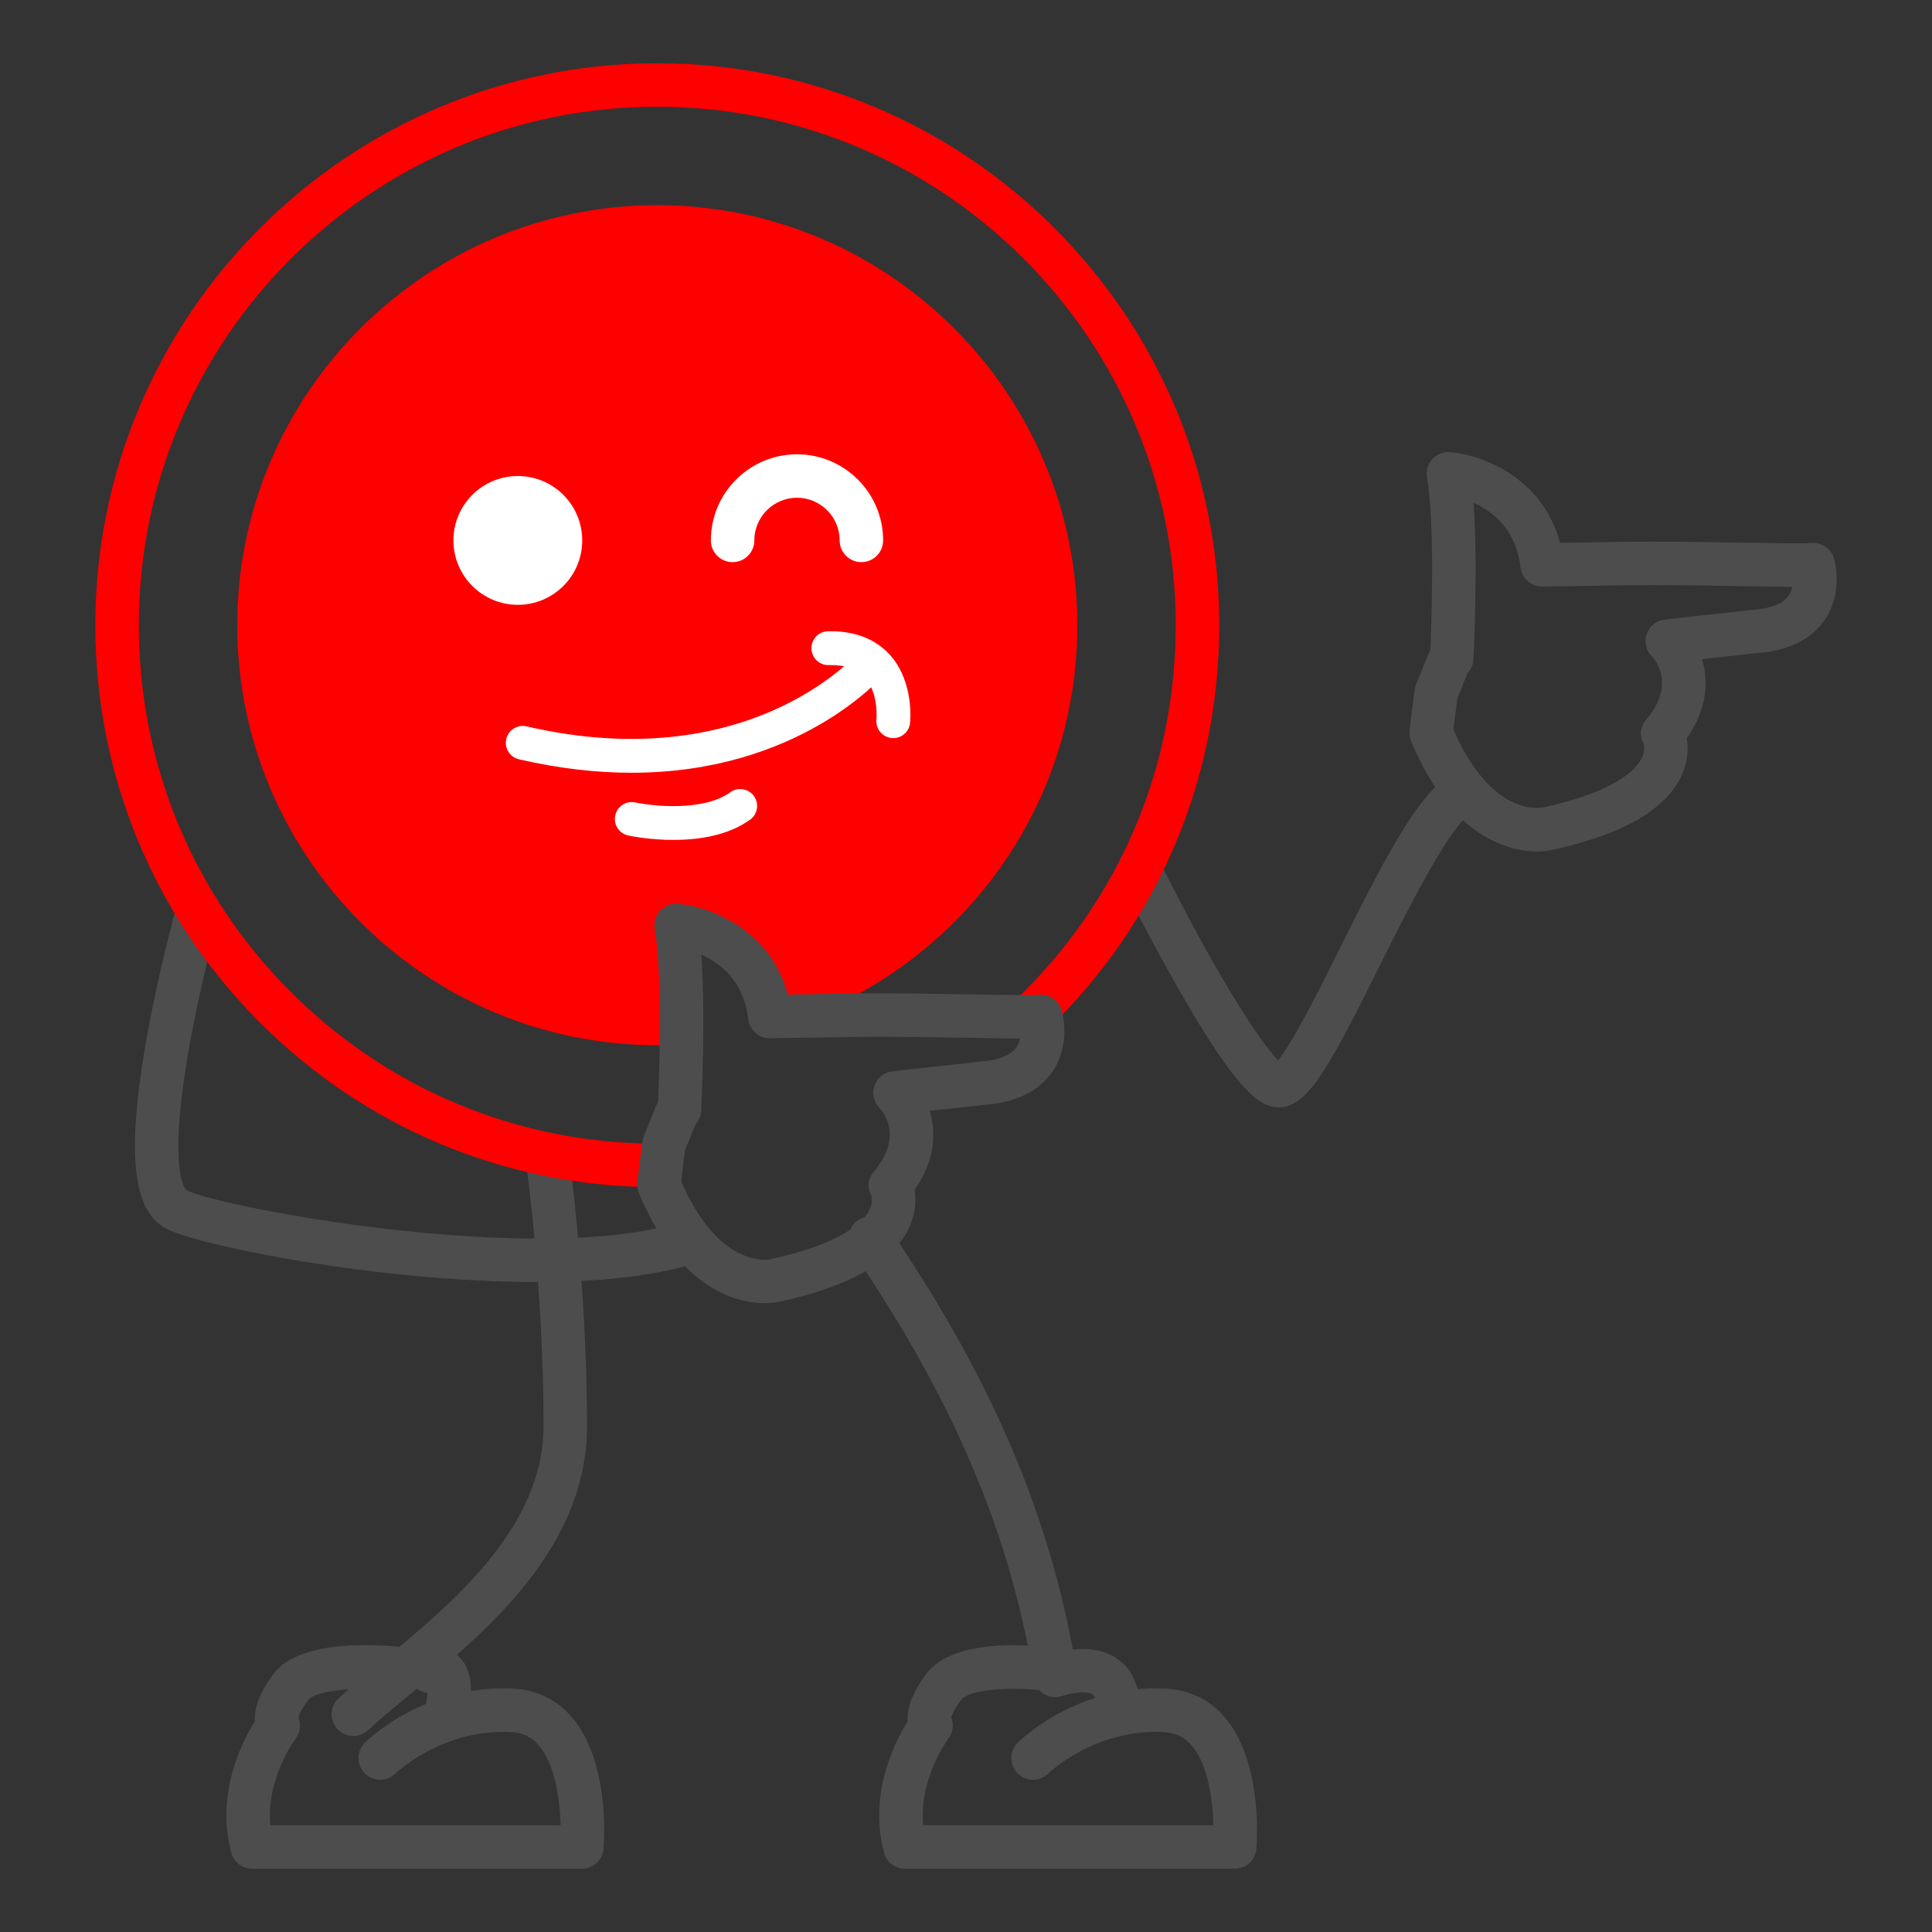 <?xml version="1.0" encoding="utf-8"?>
<!-- Generator: Adobe Illustrator 16.0.0, SVG Export Plug-In . SVG Version: 6.00 Build 0)  -->
<!DOCTYPE svg PUBLIC "-//W3C//DTD SVG 1.1 Tiny//EN" "http://www.w3.org/Graphics/SVG/1.1/DTD/svg11-tiny.dtd">
<svg version="1.1" baseProfile="tiny" id="Layer_1" xmlns="http://www.w3.org/2000/svg" xmlns:xlink="http://www.w3.org/1999/xlink"
	 x="0px" y="0px" width="400px" height="400px" viewBox="0 0 400 400" xml:space="preserve">
<rect x="0" y="0" width="400" height="400" fill="#333333" stroke="none"/>
<g>
	<path fill="#4D4D4D" d="M264.876,229.268c-0.414,0-0.833-0.043-1.262-0.129c-3.149-0.629-7.556-3.141-20.033-25.113
		c-6.245-10.997-11.674-21.963-11.729-22.072c-1.101-2.229-0.188-4.927,2.04-6.028c2.229-1.102,4.926-0.188,6.028,2.04
		c10.734,21.713,20.553,37.432,24.703,41.546c3.083-3.715,8.823-15.235,12.772-23.161c10.464-21.003,17.333-33.948,24.472-36.626
		c2.326-0.868,4.921,0.307,5.793,2.634s-0.306,4.921-2.633,5.794c-4.338,1.627-13.877,20.772-19.577,32.211
		C275.468,220.403,270.8,229.268,264.876,229.268z"/>
	<path fill="#4D4D4D" d="M111.065,265.427c-32.325,0.001-69.736-7.449-76.66-11.05c-6.868-3.57-8.195-15.274-4.301-37.948
		c2.547-14.833,6.416-28.689,6.58-29.272c0.671-2.393,3.154-3.782,5.548-3.117c2.393,0.672,3.789,3.155,3.118,5.548
		c-0.038,0.134-3.781,13.544-6.249,27.637c-4.529,25.863-0.559,29.152-0.519,29.183c6.86,3.565,73.167,16.123,102.953,6.436
		c2.363-0.768,4.902,0.524,5.671,2.888s-0.524,4.902-2.888,5.671C135.388,264.305,123.607,265.427,111.065,265.427z"/>
	<path fill="#4D4D4D" d="M73.159,359.424c-1.195,0-2.387-0.473-3.272-1.41c-1.707-1.807-1.625-4.655,0.182-6.361
		c2.569-2.427,5.795-5.08,9.211-7.89c14.035-11.545,33.257-27.355,33.257-48.542c0-28.137-3.519-53.795-3.554-54.051
		c-0.342-2.462,1.376-4.734,3.838-5.076c2.46-0.344,4.734,1.376,5.076,3.838c0.037,0.262,3.64,26.537,3.64,55.289
		c0,25.437-21.119,42.809-36.54,55.492c-3.293,2.709-6.403,5.268-8.749,7.482C75.378,359.017,74.268,359.424,73.159,359.424z"/>
	<path fill="#FF0000" d="M135.328,245.785c-30.918-0.197-59.954-12.387-81.759-34.323c-21.815-21.946-33.829-51.074-33.829-82.021
		c0-64.152,52.191-116.344,116.343-116.344s116.343,52.191,116.343,116.344c0,32.037-12.746,61.885-35.891,84.045l-6.225-6.5
		c21.355-20.447,33.115-47.986,33.115-77.545c0-59.189-48.154-107.344-107.343-107.344S28.74,70.252,28.74,129.441
		c0,28.552,11.084,55.428,31.211,75.676c20.118,20.239,46.908,31.485,75.434,31.668L135.328,245.785z"/>
	<g>
		<path fill="#FF0000" d="M160.724,209.205c34.066-10.512,58.82-42.246,58.82-79.764c0-46.096-37.365-83.461-83.46-83.461
			s-83.462,37.365-83.462,83.461c0,46.094,37.367,83.461,83.462,83.461c0.917,0,1.831-0.016,2.741-0.045l1.162-21.248
			c0,0,12.804,2.444,17.903,12.873"/>
		<path fill="#FF0000" d="M136.084,216.402c-47.951,0-86.962-39.011-86.962-86.961S88.133,42.48,136.084,42.48
			c47.95,0,86.96,39.011,86.96,86.961c0,18.96-5.994,36.979-17.334,52.108c-10.964,14.628-26.574,25.637-43.954,31l-2.063-6.689
			c15.978-4.93,30.332-15.055,40.416-28.509c10.425-13.909,15.936-30.476,15.936-47.91c0-44.091-35.87-79.961-79.96-79.961
			c-44.091,0-79.962,35.87-79.962,79.961c0,43.899,35.558,79.649,79.387,79.959l1.202-21.979l3.933,0.751
			c0.593,0.113,14.59,2.908,20.391,14.773l-6.288,3.074c-2.649-5.417-7.879-8.323-11.508-9.757l-1.093,19.989l-3.207,0.104
			C137.991,216.386,137.04,216.402,136.084,216.402z"/>
	</g>
	<circle fill="#FFFFFF" cx="107.211" cy="111.889" r="13.333"/>
	<path fill="#FFFFFF" d="M178.341,116.389c-2.485,0-4.5-2.015-4.5-4.5c0-4.871-3.963-8.834-8.833-8.834s-8.833,3.963-8.833,8.834
		c0,2.485-2.015,4.5-4.5,4.5s-4.5-2.015-4.5-4.5c0-9.834,8-17.834,17.833-17.834s17.833,8,17.833,17.834
		C182.841,114.374,180.826,116.389,178.341,116.389z"/>
	<path fill="#FFFFFF" d="M184.945,152.816c-0.127,0-0.255-0.007-0.384-0.021c-1.917-0.209-3.302-1.929-3.102-3.844
		c0.01-0.105,0.496-5.528-2.458-8.73c-1.625-1.761-4.062-2.594-7.436-2.525c-1.906,0.079-3.528-1.501-3.564-3.435
		c-0.036-1.933,1.502-3.528,3.435-3.563c5.423-0.108,9.737,1.522,12.755,4.827c5.099,5.58,4.266,13.822,4.228,14.171
		C188.225,151.488,186.708,152.816,184.945,152.816z"/>
	<path fill="#FFFFFF" d="M130.764,159.99c-7.05,0-14.819-0.818-23.324-2.785c-1.883-0.436-3.057-2.315-2.622-4.198
		c0.436-1.883,2.313-3.057,4.199-2.622c45.62,10.547,67.871-14.331,68.795-15.396c1.266-1.455,3.474-1.616,4.934-0.356
		c1.459,1.261,1.627,3.461,0.371,4.925C182.264,140.551,165.097,159.99,130.764,159.99z"/>
	<path fill="#4D4D4D" d="M231.38,356.816c-2.301,0-4.264-1.756-4.476-4.093c-0.092-1.016-0.349-1.664-0.761-1.928
		c-1.221-0.779-4.405-0.308-6.141,0.316c-1.262,0.455-2.67,0.324-3.826-0.359c-1.154-0.685-1.953-1.844-2.161-3.169
		c-5.973-37.974-23.235-67.331-37.607-88.666c-1.388-2.061-0.843-4.857,1.218-6.246c2.061-1.389,4.858-0.845,6.247,1.219
		c14.3,21.228,31.369,50.165,38.234,87.607c2.72-0.275,6.043-0.077,8.834,1.685c2,1.262,4.478,3.801,4.925,8.727
		c0.225,2.475-1.599,4.664-4.074,4.889C231.655,356.811,231.517,356.816,231.38,356.816z"/>
	<path fill="#4D4D4D" d="M318.201,176.29c-4.993,0-17.525-2.229-26.057-22.885c-0.297-0.72-0.403-1.504-0.306-2.276l1.021-8.168
		c0.048-0.38,0.144-0.753,0.286-1.109l2.483-6.223c0.132-0.33,0.303-0.644,0.508-0.934c0.235-5.461,0.985-26.191-0.693-35.836
		c-0.239-1.376,0.173-2.784,1.117-3.813c0.943-1.028,2.31-1.562,3.702-1.441c6.645,0.571,19.136,5.277,22.721,18.777l10.01-0.146
		c2.601-0.062,5.545-0.093,8.957-0.093c6.613,0,13.44,0.116,19.464,0.218c4.282,0.073,7.981,0.136,10.522,0.136
		c2.234,0,2.794-0.052,2.883-0.062c2.195-0.256,4.297,1.11,4.901,3.227c0.207,0.723,1.903,7.219-2.029,12.822
		c-2.815,4.014-7.563,6.286-14.112,6.756l-11.182,1.233c1.327,4.433,1.152,10.206-3.162,16.372c0.33,1.994,0.309,4.806-1.18,7.932
		c-3.312,6.954-12.318,12.071-26.768,15.208C320.875,176.08,319.786,176.29,318.201,176.29z M300.918,151.045
		c6.378,14.635,14.175,16.245,17.283,16.245c0.686,0,1.089-0.081,1.094-0.081c14.959-3.242,19.28-7.713,20.528-10.09
		c0.876-1.667,0.545-2.931,0.43-3.266c-0.943-1.624-0.615-3.394,0.596-4.848c6.042-7.251,2.014-12.209,1.145-13.129
		c-1.224-1.224-1.616-3.019-1.043-4.651s2.054-2.771,3.774-2.96l17.956-1.98c0.061-0.007,0.122-0.013,0.184-0.017
		c2.583-0.178,5.973-0.835,7.459-2.953c0.397-0.566,0.636-1.198,0.772-1.82c-2.55-0.012-5.956-0.069-9.835-0.135
		c-5.988-0.102-12.775-0.217-19.312-0.217c-3.293,0-6.249,0.031-8.784,0.092l-13.826,0.2c-2.313,0.042-4.265-1.684-4.534-3.975
		c-0.924-7.855-5.732-11.591-9.721-13.353c0.944,13.056,0.026,31.463-0.021,32.385c-0.045,0.892-0.355,1.749-0.889,2.464
		c-0.157,0.21-0.29,0.39-0.397,0.535l-2.059,5.159L300.918,151.045z"/>
	<path fill="#4D4D4D" d="M158.312,269.812c-4.993,0-17.525-2.229-26.057-22.885c-0.297-0.72-0.403-1.504-0.306-2.276l1.021-8.168
		c0.048-0.38,0.144-0.753,0.286-1.109l2.483-6.223c0.132-0.33,0.303-0.644,0.508-0.934c0.235-5.461,0.985-26.191-0.693-35.836
		c-0.239-1.376,0.173-2.784,1.117-3.813c0.943-1.028,2.309-1.561,3.702-1.441c6.645,0.571,19.136,5.277,22.721,18.777l10.01-0.146
		c2.601-0.062,5.545-0.093,8.957-0.093c6.613,0,13.44,0.116,19.464,0.218c4.282,0.073,7.981,0.136,10.522,0.136
		c2.234,0,2.794-0.052,2.883-0.062c2.199-0.257,4.297,1.11,4.901,3.227c0.207,0.723,1.903,7.219-2.029,12.822
		c-2.816,4.014-7.564,6.286-14.112,6.756l-11.182,1.233c1.327,4.433,1.152,10.206-3.162,16.372c0.33,1.994,0.309,4.806-1.18,7.932
		c-3.312,6.954-12.318,12.071-26.768,15.208C160.986,269.602,159.896,269.812,158.312,269.812z M141.029,244.566
		c6.378,14.635,14.175,16.245,17.283,16.245c0.686,0,1.089-0.081,1.094-0.081c14.959-3.242,19.28-7.713,20.528-10.09
		c0.876-1.667,0.545-2.931,0.43-3.266c-0.943-1.624-0.615-3.394,0.596-4.848c6.042-7.251,2.014-12.209,1.145-13.129
		c-1.224-1.224-1.616-3.019-1.043-4.651s2.054-2.771,3.774-2.96l17.956-1.98c0.061-0.007,0.122-0.013,0.184-0.017
		c2.583-0.178,5.973-0.835,7.459-2.953c0.397-0.566,0.636-1.198,0.772-1.82c-2.55-0.012-5.956-0.069-9.835-0.135
		c-5.988-0.102-12.775-0.217-19.312-0.217c-3.293,0-6.249,0.031-8.784,0.092l-13.826,0.2c-2.286,0.046-4.265-1.684-4.534-3.975
		c-0.924-7.855-5.732-11.591-9.721-13.353c0.944,13.056,0.026,31.463-0.021,32.385c-0.045,0.892-0.355,1.749-0.889,2.464
		c-0.157,0.21-0.29,0.39-0.397,0.535l-2.059,5.159L141.029,244.566z"/>
	<path fill="#4D4D4D" d="M120.474,386.902H52.221c-2.039,0-3.823-1.37-4.348-3.341c-3.263-12.234,2.256-22.978,4.897-27.183
		c-0.148-2.296,0.619-5.598,3.967-9.949c5.613-7.298,22.429-5.915,27.448-5.318c2.468,0.294,4.23,2.532,3.937,5
		c-0.293,2.469-2.525,4.232-5,3.938c-8.548-1.006-17.724-0.116-19.251,1.868c-1.566,2.036-1.974,3.22-2.079,3.675
		c0.575,1.445,0.372,3.125-0.615,4.407c-0.059,0.079-6.115,8.216-5.204,17.903h60.098c-0.133-5.154-1.102-12.631-4.573-16.598
		c-1.5-1.714-3.29-2.571-5.636-2.698c-14.286-0.764-23.884,8.487-23.979,8.581c-1.766,1.738-4.612,1.727-6.357-0.034
		c-1.745-1.759-1.746-4.591,0.006-6.343c0.498-0.498,12.407-12.189,30.816-11.19c4.736,0.256,8.865,2.253,11.939,5.776
		c7.921,9.077,6.823,25.527,6.672,27.373C124.768,385.104,122.817,386.902,120.474,386.902z"/>
	<path fill="#4D4D4D" d="M255.634,386.902H187.38c-2.039,0-3.823-1.37-4.348-3.341c-3.263-12.234,2.256-22.978,4.897-27.183
		c-0.148-2.296,0.619-5.598,3.967-9.949c5.781-7.516,22.264-5.741,25.509-5.311c2.463,0.328,4.195,2.591,3.867,5.055
		c-0.328,2.464-2.594,4.184-5.054,3.867c-6.75-0.89-15.535-0.273-17.188,1.876c-1.566,2.036-1.974,3.22-2.079,3.675
		c0.575,1.445,0.372,3.125-0.615,4.407c-0.059,0.079-6.115,8.216-5.204,17.903h60.098c-0.133-5.154-1.102-12.631-4.573-16.598
		c-1.5-1.714-3.29-2.571-5.636-2.698c-14.287-0.764-23.884,8.487-23.979,8.581c-1.766,1.738-4.612,1.727-6.357-0.034
		c-1.745-1.759-1.746-4.591,0.006-6.343c0.498-0.498,12.408-12.189,30.816-11.19c4.736,0.256,8.865,2.253,11.939,5.776
		c7.921,9.077,6.823,25.527,6.672,27.373C259.927,385.104,257.977,386.902,255.634,386.902z"/>
	<path fill="#4D4D4D" d="M92.639,358.165c-0.256,0-0.515-0.022-0.776-0.067c-2.448-0.426-4.088-2.756-3.663-5.204
		c0.178-1.023,0.258-1.809,0.286-2.398c-1.443-0.181-2.771-1.056-3.47-2.454c-1.111-2.223-0.21-4.926,2.013-6.037
		c1.853-0.927,4.902-1.35,7.398,0.508c3.74,2.783,3.298,8.138,2.64,11.923C96.687,356.623,94.786,358.165,92.639,358.165z"/>
	<path fill="#FFFFFF" d="M139.436,173.896c-5.066,0-9.058-0.848-9.382-0.919c-1.888-0.413-3.084-2.278-2.671-4.167
		c0.413-1.886,2.277-3.084,4.162-2.672l0,0c3.583,0.774,14.1,1.902,19.66-2.111c1.568-1.13,3.755-0.777,4.887,0.789
		c1.131,1.567,0.778,3.755-0.789,4.887C150.674,173.045,144.515,173.896,139.436,173.896z"/>
</g>
</svg>
